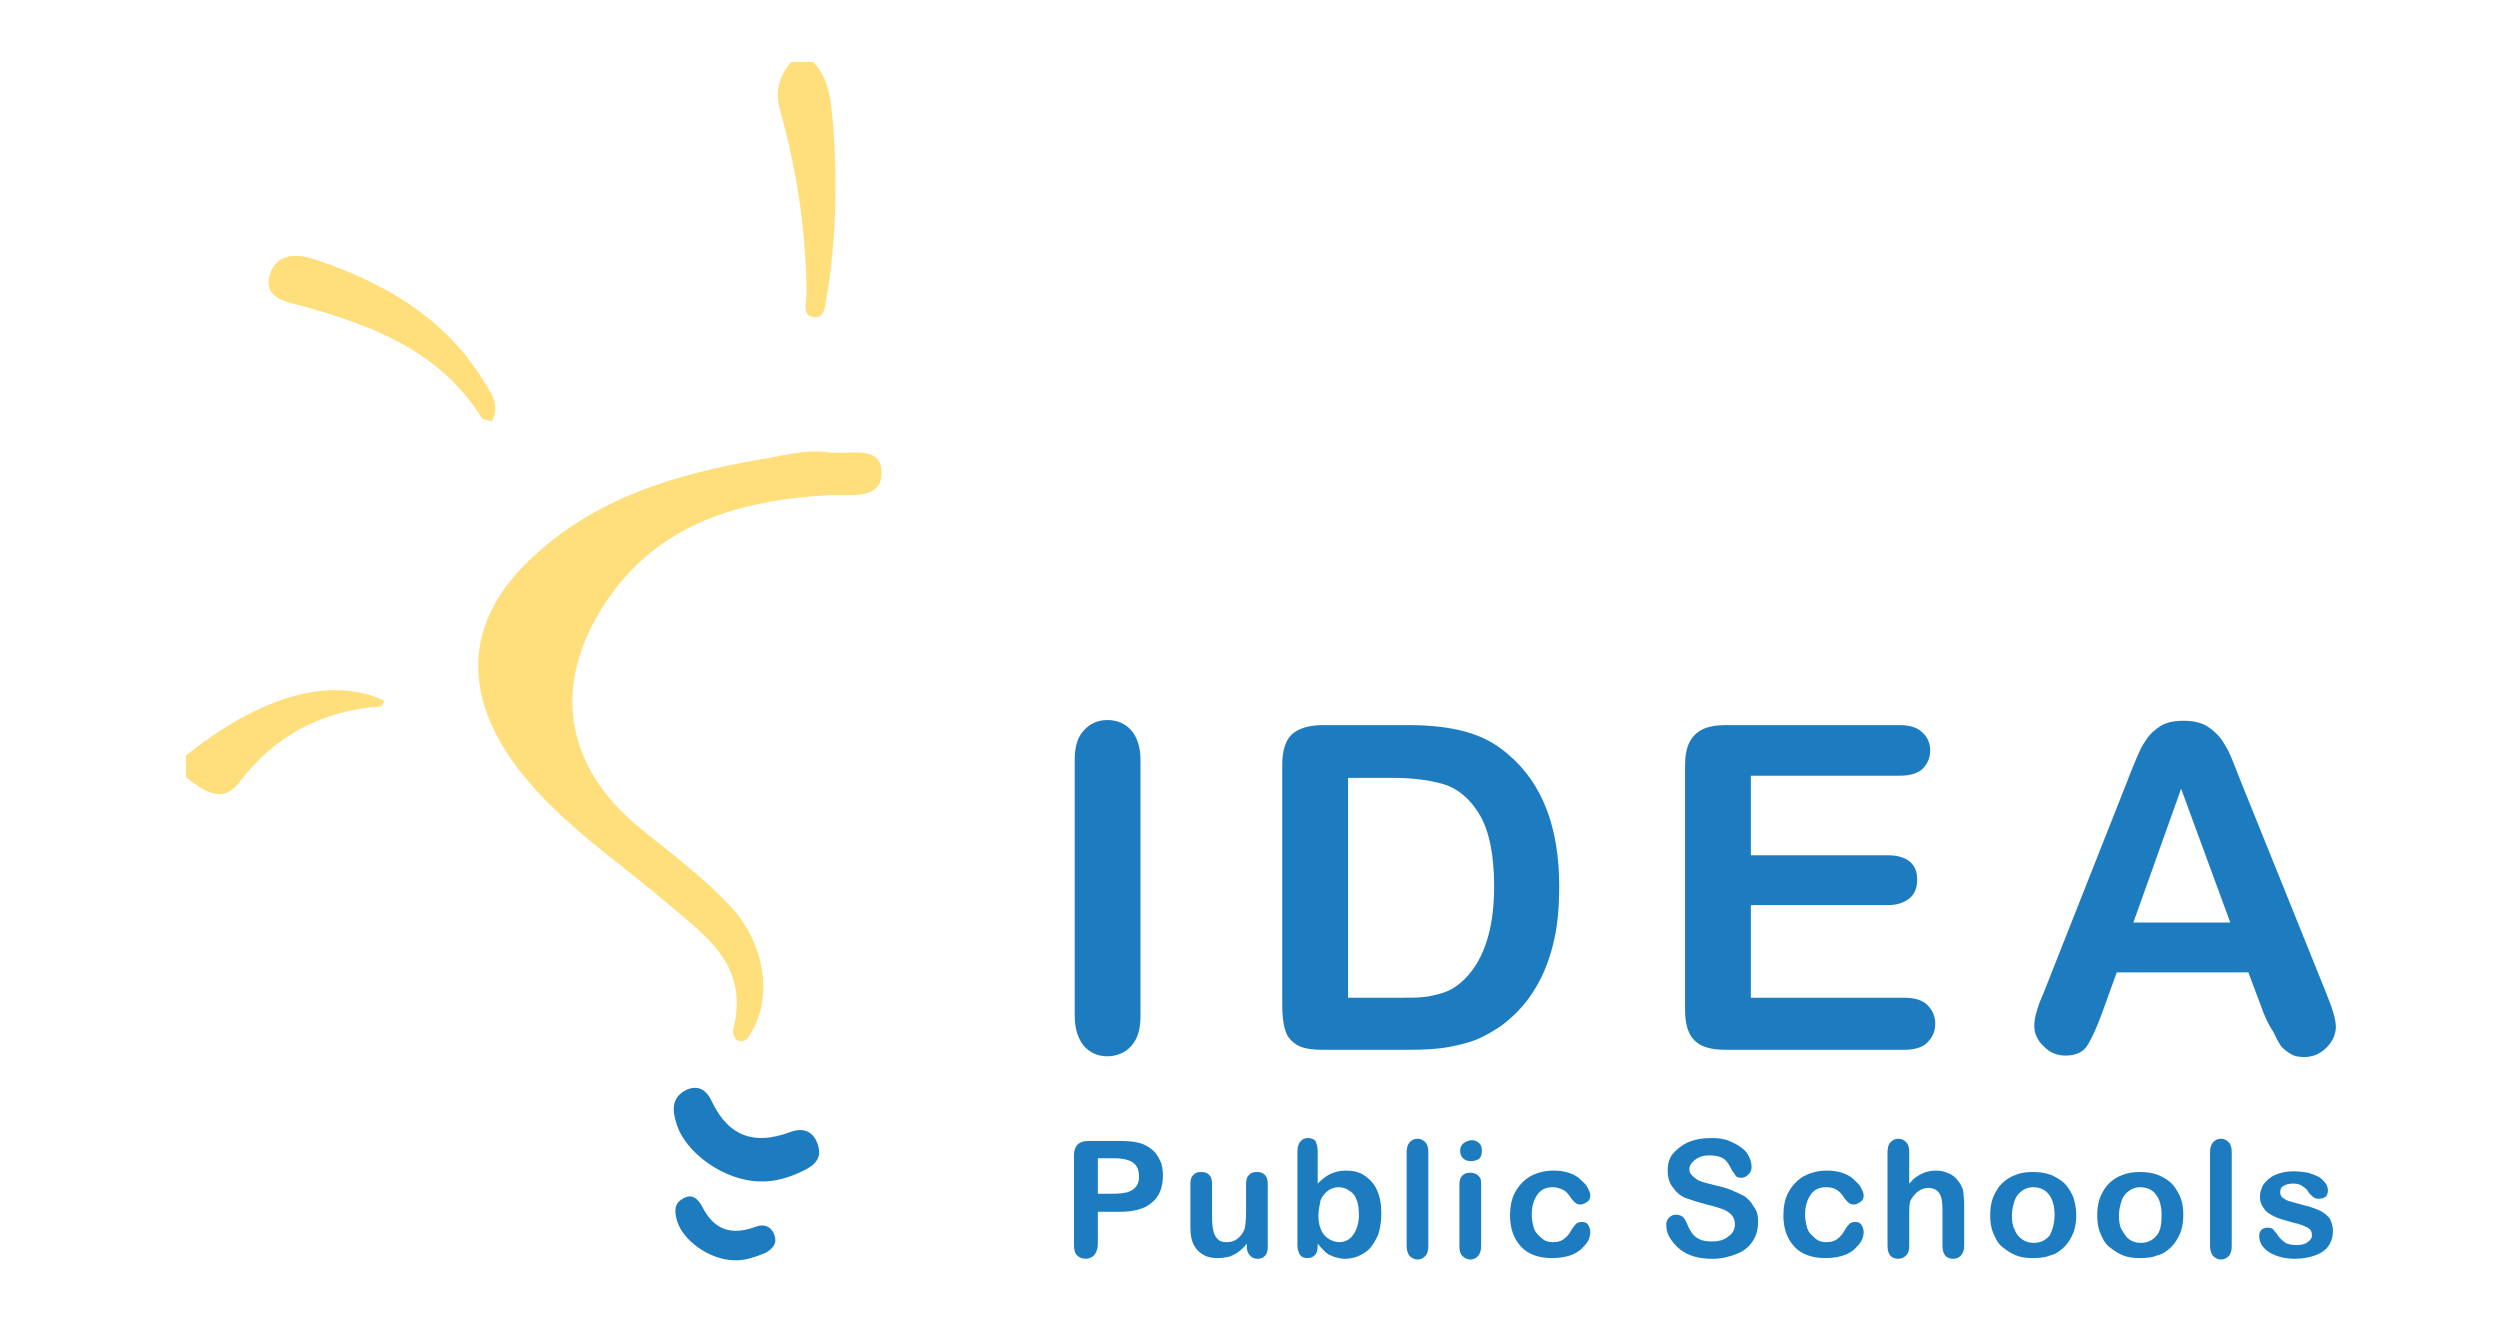 <svg width="121" height="64" viewBox="0 0 121 64" fill="none" xmlns="http://www.w3.org/2000/svg">
<path d="M39.346 3C40.185 3.84 40.221 4.995 40.325 6.08C40.535 8.845 40.465 11.645 40.011 14.375C39.941 14.795 39.906 15.355 39.486 15.355C38.785 15.355 39.031 14.69 39.031 14.27C39.031 11.26 38.575 8.285 37.77 5.38C37.49 4.4 37.7 3.7 38.295 3C38.645 3 38.995 3 39.346 3Z" fill="#FFDF7B"/>
<path d="M9 36.565C12.64 33.66 16 32.715 18.59 33.905C18.555 34.01 18.485 34.185 18.45 34.185C15.58 34.395 13.305 35.585 11.555 37.895C10.75 38.945 9.805 38.245 9 37.615C9 37.265 9 36.915 9 36.565Z" fill="#FFDF7B"/>
<path d="M40.15 21.9C41.095 22.005 42.67 21.515 42.67 22.88C42.67 24.21 41.165 23.93 40.15 23.965C35.565 24.21 31.435 25.47 28.95 29.74C26.745 33.52 27.515 37.195 30.875 39.995C32.45 41.29 34.095 42.48 35.46 43.985C36.965 45.665 37.385 48.115 36.44 49.83C36.265 50.11 36.125 50.53 35.705 50.355C35.565 50.32 35.425 49.97 35.495 49.795C36.3 46.61 33.99 45.175 32.065 43.53C29.545 41.395 26.745 39.575 24.785 36.81C22.335 33.31 22.615 29.915 25.73 27.01C28.81 24.105 32.695 22.95 36.72 22.25C37.84 22.075 38.96 21.725 40.15 21.9Z" fill="#FFDF7B"/>
<path d="M23.805 20.395C23.63 20.325 23.385 20.325 23.315 20.22C21.32 17.035 18.1 15.775 14.705 14.83C13.935 14.62 12.71 14.48 13.06 13.29C13.41 12.17 14.495 12.275 15.44 12.625C18.625 13.71 21.46 15.355 23.315 18.295C23.665 18.89 24.26 19.52 23.805 20.395Z" fill="#FFDF7B"/>
<path d="M36.755 57.181C35.075 57.145 33.15 55.816 32.73 54.346C32.555 53.785 32.485 53.19 33.115 52.805C33.815 52.42 34.235 52.805 34.48 53.365C35.285 55.011 36.51 55.431 38.225 54.8C38.855 54.556 39.38 54.73 39.59 55.431C39.8 56.06 39.415 56.41 38.89 56.656C38.26 56.971 37.525 57.215 36.755 57.181Z" fill="#1D7CC0"/>
<path d="M35.495 60.995C34.34 60.961 33.045 60.05 32.765 59.071C32.66 58.685 32.59 58.266 33.045 58.02C33.5 57.74 33.78 58.02 33.99 58.406C34.55 59.526 35.39 59.806 36.545 59.386C36.965 59.211 37.35 59.35 37.49 59.806C37.63 60.225 37.35 60.471 37.035 60.645C36.51 60.855 36.02 61.031 35.495 60.995Z" fill="#1D7CC0"/>
<path d="M52.015 49.13V36.775C52.015 36.145 52.155 35.655 52.47 35.34C52.75 35.025 53.135 34.85 53.59 34.85C54.08 34.85 54.465 35.025 54.745 35.34C55.025 35.655 55.2 36.145 55.2 36.775V49.165C55.2 49.83 55.06 50.285 54.745 50.635C54.465 50.95 54.045 51.125 53.59 51.125C53.135 51.125 52.75 50.95 52.47 50.635C52.155 50.25 52.015 49.76 52.015 49.13Z" fill="#1D7CC0"/>
<path d="M64.021 35.095H68.151C69.236 35.095 70.146 35.2 70.916 35.41C71.686 35.62 72.386 35.97 73.016 36.53C74.661 37.93 75.466 40.065 75.466 42.9C75.466 43.845 75.396 44.72 75.221 45.49C75.046 46.26 74.801 46.96 74.451 47.59C74.101 48.221 73.681 48.781 73.121 49.27C72.701 49.656 72.246 49.935 71.756 50.181C71.266 50.425 70.706 50.566 70.146 50.67C69.586 50.776 68.921 50.81 68.186 50.81H64.056C63.461 50.81 63.041 50.74 62.761 50.566C62.481 50.391 62.27 50.145 62.2 49.831C62.096 49.516 62.06 49.096 62.06 48.605V37.055C62.06 36.355 62.2 35.865 62.516 35.55C62.831 35.27 63.321 35.095 64.021 35.095ZM65.246 37.615V48.291H67.661C68.186 48.291 68.606 48.291 68.921 48.255C69.236 48.221 69.516 48.151 69.866 48.045C70.181 47.941 70.461 47.766 70.706 47.556C71.756 46.645 72.316 45.105 72.316 42.9C72.316 41.36 72.071 40.205 71.616 39.435C71.161 38.665 70.566 38.175 69.901 37.965C69.201 37.755 68.396 37.65 67.416 37.65H65.246V37.615Z" fill="#1D7CC0"/>
<path d="M91.916 37.545H84.741V41.395H91.356C91.846 41.395 92.196 41.5 92.441 41.71C92.686 41.92 92.791 42.2 92.791 42.585C92.791 42.935 92.686 43.25 92.441 43.46C92.196 43.67 91.846 43.81 91.356 43.81H84.741V48.291H92.161C92.651 48.291 93.036 48.395 93.281 48.641C93.526 48.886 93.666 49.166 93.666 49.55C93.666 49.935 93.526 50.215 93.281 50.461C93.036 50.706 92.651 50.81 92.161 50.81H83.516C82.816 50.81 82.326 50.67 82.011 50.355C81.696 50.041 81.556 49.55 81.556 48.85V37.055C81.556 36.6 81.626 36.215 81.766 35.935C81.906 35.655 82.116 35.445 82.396 35.305C82.676 35.165 83.061 35.095 83.516 35.095H91.916C92.406 35.095 92.791 35.2 93.036 35.445C93.281 35.655 93.421 35.97 93.421 36.32C93.421 36.705 93.281 36.985 93.036 37.23C92.791 37.44 92.441 37.545 91.916 37.545Z" fill="#1D7CC0"/>
<path d="M109.556 49.025L108.821 47.065H102.45L101.715 49.095C101.435 49.865 101.155 50.425 100.98 50.67C100.77 50.95 100.42 51.09 99.966 51.09C99.581 51.09 99.195 50.95 98.915 50.636C98.6 50.355 98.46 50.005 98.46 49.656C98.46 49.445 98.495 49.235 98.565 48.99C98.635 48.745 98.74 48.43 98.915 48.045L102.94 37.86C103.045 37.58 103.185 37.23 103.36 36.81C103.535 36.39 103.675 36.075 103.885 35.795C104.06 35.515 104.306 35.305 104.586 35.13C104.866 34.955 105.251 34.885 105.671 34.885C106.126 34.885 106.476 34.955 106.791 35.13C107.071 35.305 107.316 35.515 107.526 35.795C107.701 36.075 107.876 36.355 107.981 36.635C108.121 36.95 108.261 37.335 108.471 37.86L112.566 48.01C112.881 48.78 113.056 49.34 113.056 49.69C113.056 50.041 112.916 50.391 112.601 50.706C112.286 51.02 111.936 51.16 111.516 51.16C111.271 51.16 111.061 51.126 110.886 51.02C110.711 50.916 110.571 50.81 110.431 50.67C110.326 50.531 110.186 50.285 110.046 49.971C109.766 49.55 109.661 49.27 109.556 49.025ZM103.255 44.65H107.946L105.566 38.175L103.255 44.65Z" fill="#1D7CC0"/>
<path d="M54.185 58.651H53.136V60.225C53.136 60.435 53.066 60.611 52.961 60.751C52.855 60.855 52.715 60.925 52.541 60.925C52.365 60.925 52.225 60.855 52.12 60.751C52.016 60.645 51.98 60.471 51.98 60.225V55.92C51.98 55.675 52.05 55.501 52.156 55.395C52.261 55.291 52.435 55.221 52.715 55.221H54.185C54.605 55.221 54.956 55.255 55.166 55.325C55.41 55.395 55.586 55.501 55.761 55.641C55.935 55.781 56.041 55.956 56.145 56.166C56.251 56.376 56.285 56.62 56.285 56.901C56.285 57.461 56.111 57.916 55.761 58.196C55.41 58.511 54.886 58.651 54.185 58.651ZM53.906 56.06H53.136V57.776H53.906C54.185 57.776 54.395 57.74 54.571 57.706C54.745 57.636 54.886 57.566 54.99 57.425C55.096 57.285 55.13 57.145 55.13 56.935C55.13 56.691 55.06 56.48 54.92 56.34C54.745 56.166 54.431 56.06 53.906 56.06Z" fill="#1D7CC0"/>
<path d="M60.345 60.331V60.191C60.205 60.366 60.1 60.471 59.96 60.576C59.82 60.681 59.68 60.751 59.505 60.821C59.33 60.856 59.155 60.891 58.945 60.891C58.7 60.891 58.455 60.856 58.28 60.751C58.07 60.646 57.93 60.506 57.825 60.331C57.685 60.121 57.615 59.806 57.615 59.386V57.321C57.615 57.111 57.65 56.971 57.755 56.865C57.86 56.761 57.965 56.725 58.14 56.725C58.315 56.725 58.42 56.761 58.525 56.865C58.63 56.971 58.665 57.111 58.665 57.321V59.001C58.665 59.245 58.7 59.456 58.735 59.596C58.77 59.771 58.84 59.876 58.945 59.981C59.05 60.086 59.19 60.121 59.365 60.121C59.54 60.121 59.715 60.086 59.855 59.981C59.995 59.876 60.135 59.736 60.205 59.561C60.275 59.421 60.31 59.105 60.31 58.581V57.321C60.31 57.111 60.345 56.971 60.45 56.865C60.555 56.761 60.66 56.725 60.835 56.725C61.01 56.725 61.115 56.761 61.22 56.865C61.325 56.971 61.36 57.111 61.36 57.321V60.331C61.36 60.541 61.325 60.681 61.22 60.786C61.115 60.891 61.01 60.926 60.87 60.926C60.73 60.926 60.625 60.891 60.52 60.786C60.38 60.646 60.345 60.506 60.345 60.331Z" fill="#1D7CC0"/>
<path d="M63.776 55.711V57.285C63.986 57.075 64.161 56.935 64.371 56.831C64.581 56.725 64.826 56.656 65.141 56.656C65.491 56.656 65.806 56.725 66.051 56.901C66.296 57.075 66.506 57.285 66.646 57.6C66.786 57.916 66.856 58.266 66.856 58.721C66.856 59.035 66.821 59.316 66.751 59.596C66.681 59.876 66.541 60.086 66.401 60.295C66.261 60.506 66.051 60.646 65.841 60.751C65.631 60.856 65.386 60.926 65.106 60.926C64.931 60.926 64.791 60.891 64.651 60.856C64.511 60.821 64.406 60.751 64.301 60.716C64.196 60.646 64.126 60.576 64.056 60.506C63.986 60.436 63.881 60.331 63.776 60.191V60.295C63.776 60.506 63.741 60.646 63.636 60.751C63.531 60.856 63.426 60.891 63.286 60.891C63.146 60.891 63.006 60.856 62.936 60.751C62.866 60.646 62.796 60.506 62.796 60.295V55.745C62.796 55.535 62.831 55.361 62.936 55.255C63.006 55.151 63.146 55.081 63.286 55.081C63.461 55.081 63.566 55.115 63.671 55.221C63.741 55.395 63.776 55.535 63.776 55.711ZM63.811 58.825C63.811 59.245 63.916 59.56 64.091 59.77C64.266 59.98 64.546 60.12 64.826 60.12C65.071 60.12 65.316 60.016 65.491 59.77C65.666 59.526 65.771 59.211 65.771 58.791C65.771 58.511 65.736 58.266 65.666 58.09C65.596 57.88 65.491 57.74 65.316 57.636C65.176 57.531 65.001 57.461 64.791 57.461C64.581 57.461 64.406 57.531 64.266 57.636C64.126 57.74 63.986 57.916 63.916 58.09C63.881 58.3 63.811 58.545 63.811 58.825Z" fill="#1D7CC0"/>
<path d="M68.081 60.295V55.781C68.081 55.571 68.116 55.431 68.221 55.291C68.326 55.185 68.431 55.115 68.606 55.115C68.781 55.115 68.886 55.185 68.991 55.291C69.096 55.395 69.131 55.571 69.131 55.781V60.295C69.131 60.505 69.096 60.681 68.991 60.785C68.886 60.891 68.781 60.961 68.606 60.961C68.466 60.961 68.326 60.891 68.221 60.785C68.116 60.645 68.081 60.471 68.081 60.295Z" fill="#1D7CC0"/>
<path d="M71.196 56.2C71.056 56.2 70.916 56.165 70.811 56.06C70.706 55.955 70.671 55.85 70.671 55.675C70.671 55.535 70.741 55.395 70.846 55.325C70.951 55.255 71.091 55.185 71.231 55.185C71.371 55.185 71.476 55.22 71.581 55.325C71.686 55.395 71.721 55.535 71.721 55.71C71.721 55.885 71.686 55.99 71.581 56.095C71.441 56.165 71.336 56.2 71.196 56.2ZM71.686 57.285V60.295C71.686 60.505 71.651 60.645 71.546 60.785C71.441 60.891 71.336 60.961 71.161 60.961C71.021 60.961 70.881 60.891 70.776 60.785C70.671 60.681 70.636 60.505 70.636 60.331V57.355C70.636 57.145 70.671 57.005 70.776 56.9C70.881 56.795 70.986 56.76 71.161 56.76C71.301 56.76 71.441 56.795 71.546 56.9C71.651 57.005 71.686 57.075 71.686 57.285Z" fill="#1D7CC0"/>
<path d="M76.971 59.63C76.971 59.77 76.936 59.91 76.866 60.05C76.796 60.191 76.656 60.331 76.516 60.471C76.341 60.611 76.166 60.716 75.921 60.786C75.676 60.856 75.396 60.891 75.116 60.891C74.486 60.891 73.961 60.716 73.611 60.331C73.261 59.946 73.086 59.456 73.086 58.825C73.086 58.406 73.156 58.02 73.331 57.706C73.506 57.391 73.751 57.111 74.066 56.935C74.381 56.761 74.766 56.656 75.186 56.656C75.466 56.656 75.711 56.691 75.921 56.761C76.131 56.831 76.341 56.935 76.481 57.075C76.621 57.215 76.761 57.321 76.831 57.461C76.901 57.6 76.971 57.74 76.971 57.846C76.971 57.986 76.936 58.09 76.831 58.16C76.726 58.23 76.621 58.3 76.481 58.3C76.411 58.3 76.306 58.266 76.271 58.23C76.201 58.196 76.166 58.126 76.061 58.02C75.921 57.81 75.816 57.67 75.676 57.6C75.536 57.531 75.361 57.461 75.151 57.461C74.836 57.461 74.591 57.566 74.416 57.81C74.241 58.056 74.136 58.37 74.136 58.791C74.136 59.001 74.171 59.175 74.206 59.316C74.241 59.49 74.311 59.63 74.416 59.736C74.521 59.84 74.626 59.946 74.731 60.016C74.836 60.086 75.011 60.12 75.151 60.12C75.361 60.12 75.536 60.086 75.676 59.98C75.816 59.876 75.956 59.736 76.061 59.526C76.131 59.42 76.201 59.316 76.271 59.245C76.341 59.175 76.446 59.141 76.551 59.141C76.691 59.141 76.796 59.175 76.866 59.281C76.936 59.386 76.971 59.526 76.971 59.63Z" fill="#1D7CC0"/>
<path d="M85.091 59.141C85.091 59.49 85.021 59.77 84.846 60.05C84.671 60.331 84.426 60.541 84.076 60.681C83.726 60.821 83.341 60.926 82.886 60.926C82.326 60.926 81.871 60.821 81.521 60.611C81.276 60.471 81.066 60.261 80.891 60.016C80.716 59.77 80.646 59.526 80.646 59.281C80.646 59.141 80.681 59.035 80.786 58.931C80.891 58.825 80.996 58.791 81.136 58.791C81.241 58.791 81.346 58.825 81.451 58.895C81.521 58.965 81.591 59.071 81.661 59.245C81.731 59.42 81.801 59.56 81.906 59.7C81.976 59.806 82.116 59.91 82.256 59.98C82.396 60.05 82.606 60.086 82.851 60.086C83.201 60.086 83.446 60.016 83.656 59.84C83.866 59.7 83.971 59.49 83.971 59.245C83.971 59.071 83.901 58.895 83.796 58.791C83.691 58.685 83.551 58.581 83.341 58.511C83.131 58.441 82.921 58.37 82.606 58.3C82.221 58.196 81.871 58.09 81.591 57.986C81.311 57.88 81.101 57.67 80.961 57.461C80.786 57.251 80.716 56.971 80.716 56.656C80.716 56.34 80.786 56.06 80.961 55.85C81.136 55.641 81.381 55.431 81.696 55.291C82.011 55.151 82.396 55.081 82.816 55.081C83.166 55.081 83.446 55.115 83.691 55.221C83.936 55.325 84.146 55.431 84.321 55.571C84.496 55.711 84.601 55.85 84.671 56.026C84.741 56.166 84.776 56.34 84.776 56.48C84.776 56.62 84.741 56.725 84.636 56.831C84.531 56.935 84.426 57.005 84.286 57.005C84.146 57.005 84.041 56.971 84.006 56.901C83.971 56.831 83.866 56.725 83.796 56.586C83.691 56.376 83.586 56.2 83.446 56.096C83.306 55.99 83.061 55.92 82.746 55.92C82.466 55.92 82.221 55.99 82.046 56.13C81.871 56.27 81.766 56.41 81.766 56.586C81.766 56.691 81.801 56.795 81.871 56.865C81.941 56.935 82.011 57.005 82.116 57.075C82.221 57.145 82.326 57.181 82.431 57.215C82.536 57.251 82.711 57.285 82.956 57.355C83.271 57.425 83.551 57.495 83.796 57.6C84.041 57.706 84.286 57.81 84.461 57.916C84.636 58.056 84.776 58.196 84.881 58.406C85.056 58.615 85.091 58.861 85.091 59.141Z" fill="#1D7CC0"/>
<path d="M90.201 59.63C90.201 59.77 90.166 59.91 90.096 60.05C90.026 60.191 89.886 60.331 89.746 60.471C89.571 60.611 89.396 60.716 89.151 60.786C88.906 60.856 88.626 60.891 88.346 60.891C87.716 60.891 87.191 60.716 86.841 60.331C86.491 59.946 86.316 59.456 86.316 58.825C86.316 58.406 86.386 58.02 86.561 57.706C86.736 57.391 86.981 57.111 87.296 56.935C87.611 56.761 87.996 56.656 88.416 56.656C88.696 56.656 88.941 56.691 89.151 56.761C89.361 56.831 89.571 56.935 89.711 57.075C89.851 57.215 89.991 57.321 90.061 57.461C90.131 57.6 90.201 57.74 90.201 57.846C90.201 57.986 90.166 58.09 90.061 58.16C89.956 58.23 89.851 58.3 89.711 58.3C89.641 58.3 89.536 58.266 89.501 58.23C89.431 58.196 89.396 58.126 89.291 58.02C89.151 57.81 89.046 57.67 88.906 57.6C88.766 57.495 88.591 57.461 88.381 57.461C88.066 57.461 87.821 57.566 87.646 57.81C87.471 58.056 87.366 58.37 87.366 58.791C87.366 59.001 87.401 59.175 87.436 59.316C87.471 59.49 87.541 59.63 87.646 59.736C87.751 59.84 87.856 59.946 87.961 60.016C88.066 60.086 88.241 60.12 88.381 60.12C88.591 60.12 88.766 60.086 88.906 59.98C89.046 59.876 89.186 59.736 89.291 59.526C89.361 59.42 89.431 59.316 89.501 59.245C89.571 59.175 89.676 59.141 89.781 59.141C89.921 59.141 90.026 59.175 90.096 59.281C90.166 59.386 90.201 59.526 90.201 59.63Z" fill="#1D7CC0"/>
<path d="M92.406 55.745V57.285C92.546 57.145 92.651 57.005 92.791 56.935C92.931 56.831 93.071 56.795 93.211 56.725C93.351 56.691 93.526 56.656 93.701 56.656C93.981 56.656 94.191 56.725 94.401 56.831C94.611 56.935 94.751 57.111 94.891 57.321C94.961 57.461 95.031 57.6 95.031 57.74C95.031 57.88 95.066 58.056 95.066 58.266V60.261C95.066 60.471 95.031 60.611 94.926 60.751C94.821 60.855 94.716 60.925 94.541 60.925C94.191 60.925 94.016 60.715 94.016 60.295V58.545C94.016 58.196 93.981 57.95 93.876 57.776C93.771 57.6 93.596 57.495 93.316 57.495C93.141 57.495 92.966 57.566 92.826 57.67C92.686 57.776 92.581 57.916 92.476 58.09C92.406 58.23 92.406 58.511 92.406 58.931V60.295C92.406 60.505 92.371 60.645 92.266 60.751C92.161 60.855 92.056 60.925 91.881 60.925C91.531 60.925 91.356 60.715 91.356 60.295V55.781C91.356 55.571 91.391 55.395 91.496 55.291C91.601 55.185 91.706 55.115 91.881 55.115C92.056 55.115 92.161 55.185 92.266 55.291C92.371 55.395 92.406 55.571 92.406 55.745Z" fill="#1D7CC0"/>
<path d="M100.491 58.791C100.491 59.105 100.456 59.386 100.351 59.666C100.246 59.911 100.106 60.156 99.931 60.331C99.756 60.506 99.546 60.681 99.266 60.751C99.021 60.856 98.741 60.891 98.391 60.891C98.076 60.891 97.796 60.856 97.551 60.751C97.306 60.646 97.096 60.506 96.886 60.331C96.676 60.156 96.571 59.911 96.466 59.666C96.361 59.42 96.326 59.105 96.326 58.825C96.326 58.511 96.361 58.23 96.466 57.95C96.571 57.706 96.711 57.461 96.886 57.285C97.061 57.111 97.271 56.971 97.551 56.865C97.796 56.761 98.076 56.725 98.391 56.725C98.706 56.725 98.986 56.761 99.266 56.865C99.511 56.971 99.756 57.111 99.931 57.285C100.106 57.461 100.246 57.706 100.351 57.95C100.421 58.196 100.491 58.475 100.491 58.791ZM99.441 58.791C99.441 58.37 99.336 58.02 99.161 57.81C98.986 57.566 98.706 57.461 98.391 57.461C98.181 57.461 98.006 57.531 97.866 57.636C97.726 57.74 97.586 57.88 97.516 58.09C97.446 58.3 97.376 58.545 97.376 58.825C97.376 59.105 97.411 59.35 97.516 59.526C97.586 59.736 97.726 59.876 97.866 59.981C98.006 60.086 98.216 60.156 98.426 60.156C98.741 60.156 98.986 60.051 99.196 59.806C99.336 59.561 99.441 59.211 99.441 58.791Z" fill="#1D7CC0"/>
<path d="M105.671 58.791C105.671 59.105 105.636 59.386 105.531 59.666C105.426 59.911 105.286 60.156 105.111 60.331C104.936 60.506 104.726 60.681 104.446 60.751C104.201 60.856 103.921 60.891 103.571 60.891C103.256 60.891 102.976 60.856 102.731 60.751C102.486 60.646 102.276 60.506 102.066 60.331C101.856 60.156 101.751 59.911 101.646 59.666C101.541 59.42 101.506 59.105 101.506 58.825C101.506 58.511 101.541 58.23 101.646 57.95C101.751 57.706 101.891 57.461 102.066 57.285C102.241 57.111 102.451 56.971 102.731 56.865C103.011 56.761 103.256 56.725 103.571 56.725C103.886 56.725 104.166 56.761 104.446 56.865C104.691 56.971 104.936 57.111 105.111 57.285C105.286 57.461 105.426 57.706 105.531 57.95C105.636 58.196 105.671 58.475 105.671 58.791ZM104.621 58.791C104.621 58.37 104.516 58.02 104.341 57.81C104.166 57.566 103.886 57.461 103.571 57.461C103.361 57.461 103.186 57.531 103.046 57.636C102.906 57.74 102.766 57.88 102.696 58.09C102.626 58.3 102.556 58.545 102.556 58.825C102.556 59.105 102.591 59.35 102.696 59.526C102.801 59.701 102.906 59.876 103.046 59.981C103.186 60.086 103.396 60.156 103.606 60.156C103.921 60.156 104.166 60.051 104.376 59.806C104.586 59.561 104.621 59.211 104.621 58.791Z" fill="#1D7CC0"/>
<path d="M106.966 60.295V55.781C106.966 55.571 107.001 55.431 107.106 55.291C107.211 55.185 107.316 55.115 107.491 55.115C107.666 55.115 107.771 55.185 107.876 55.291C107.981 55.395 108.016 55.571 108.016 55.781V60.295C108.016 60.505 107.981 60.681 107.876 60.785C107.771 60.891 107.666 60.961 107.491 60.961C107.351 60.961 107.211 60.891 107.106 60.785C107.001 60.645 106.966 60.471 106.966 60.295Z" fill="#1D7CC0"/>
<path d="M112.916 59.56C112.916 59.84 112.846 60.086 112.706 60.295C112.566 60.505 112.356 60.645 112.076 60.751C111.796 60.855 111.481 60.925 111.061 60.925C110.676 60.925 110.361 60.855 110.116 60.751C109.836 60.645 109.661 60.505 109.521 60.331C109.381 60.156 109.346 59.98 109.346 59.806C109.346 59.7 109.381 59.596 109.451 59.526C109.521 59.456 109.626 59.42 109.766 59.42C109.871 59.42 109.976 59.456 110.011 59.49C110.046 59.526 110.116 59.63 110.186 59.7C110.291 59.876 110.431 60.016 110.571 60.12C110.711 60.225 110.921 60.261 111.166 60.261C111.376 60.261 111.551 60.225 111.691 60.12C111.831 60.016 111.901 59.91 111.901 59.806C111.901 59.63 111.831 59.49 111.691 59.42C111.551 59.35 111.341 59.245 110.991 59.175C110.641 59.071 110.326 59.001 110.116 58.895C109.906 58.791 109.696 58.685 109.591 58.511C109.451 58.336 109.381 58.16 109.381 57.916C109.381 57.706 109.451 57.495 109.556 57.321C109.696 57.145 109.871 56.971 110.116 56.865C110.361 56.761 110.641 56.691 110.991 56.691C111.271 56.691 111.516 56.725 111.726 56.761C111.936 56.831 112.111 56.901 112.251 56.971C112.391 57.075 112.496 57.181 112.566 57.285C112.636 57.391 112.671 57.495 112.671 57.636C112.671 57.74 112.636 57.846 112.566 57.916C112.496 57.986 112.356 58.02 112.216 58.02C112.111 58.02 112.006 57.986 111.936 57.916C111.866 57.846 111.761 57.776 111.691 57.636C111.621 57.531 111.516 57.461 111.411 57.391C111.306 57.321 111.166 57.285 110.991 57.285C110.816 57.285 110.641 57.321 110.536 57.391C110.396 57.461 110.361 57.566 110.361 57.706C110.361 57.81 110.396 57.916 110.501 57.986C110.606 58.056 110.711 58.126 110.886 58.16C111.026 58.196 111.271 58.266 111.516 58.336C111.831 58.406 112.111 58.511 112.321 58.615C112.531 58.721 112.671 58.861 112.776 59.001C112.846 59.175 112.916 59.35 112.916 59.56Z" fill="#1D7CC0"/>
</svg>
